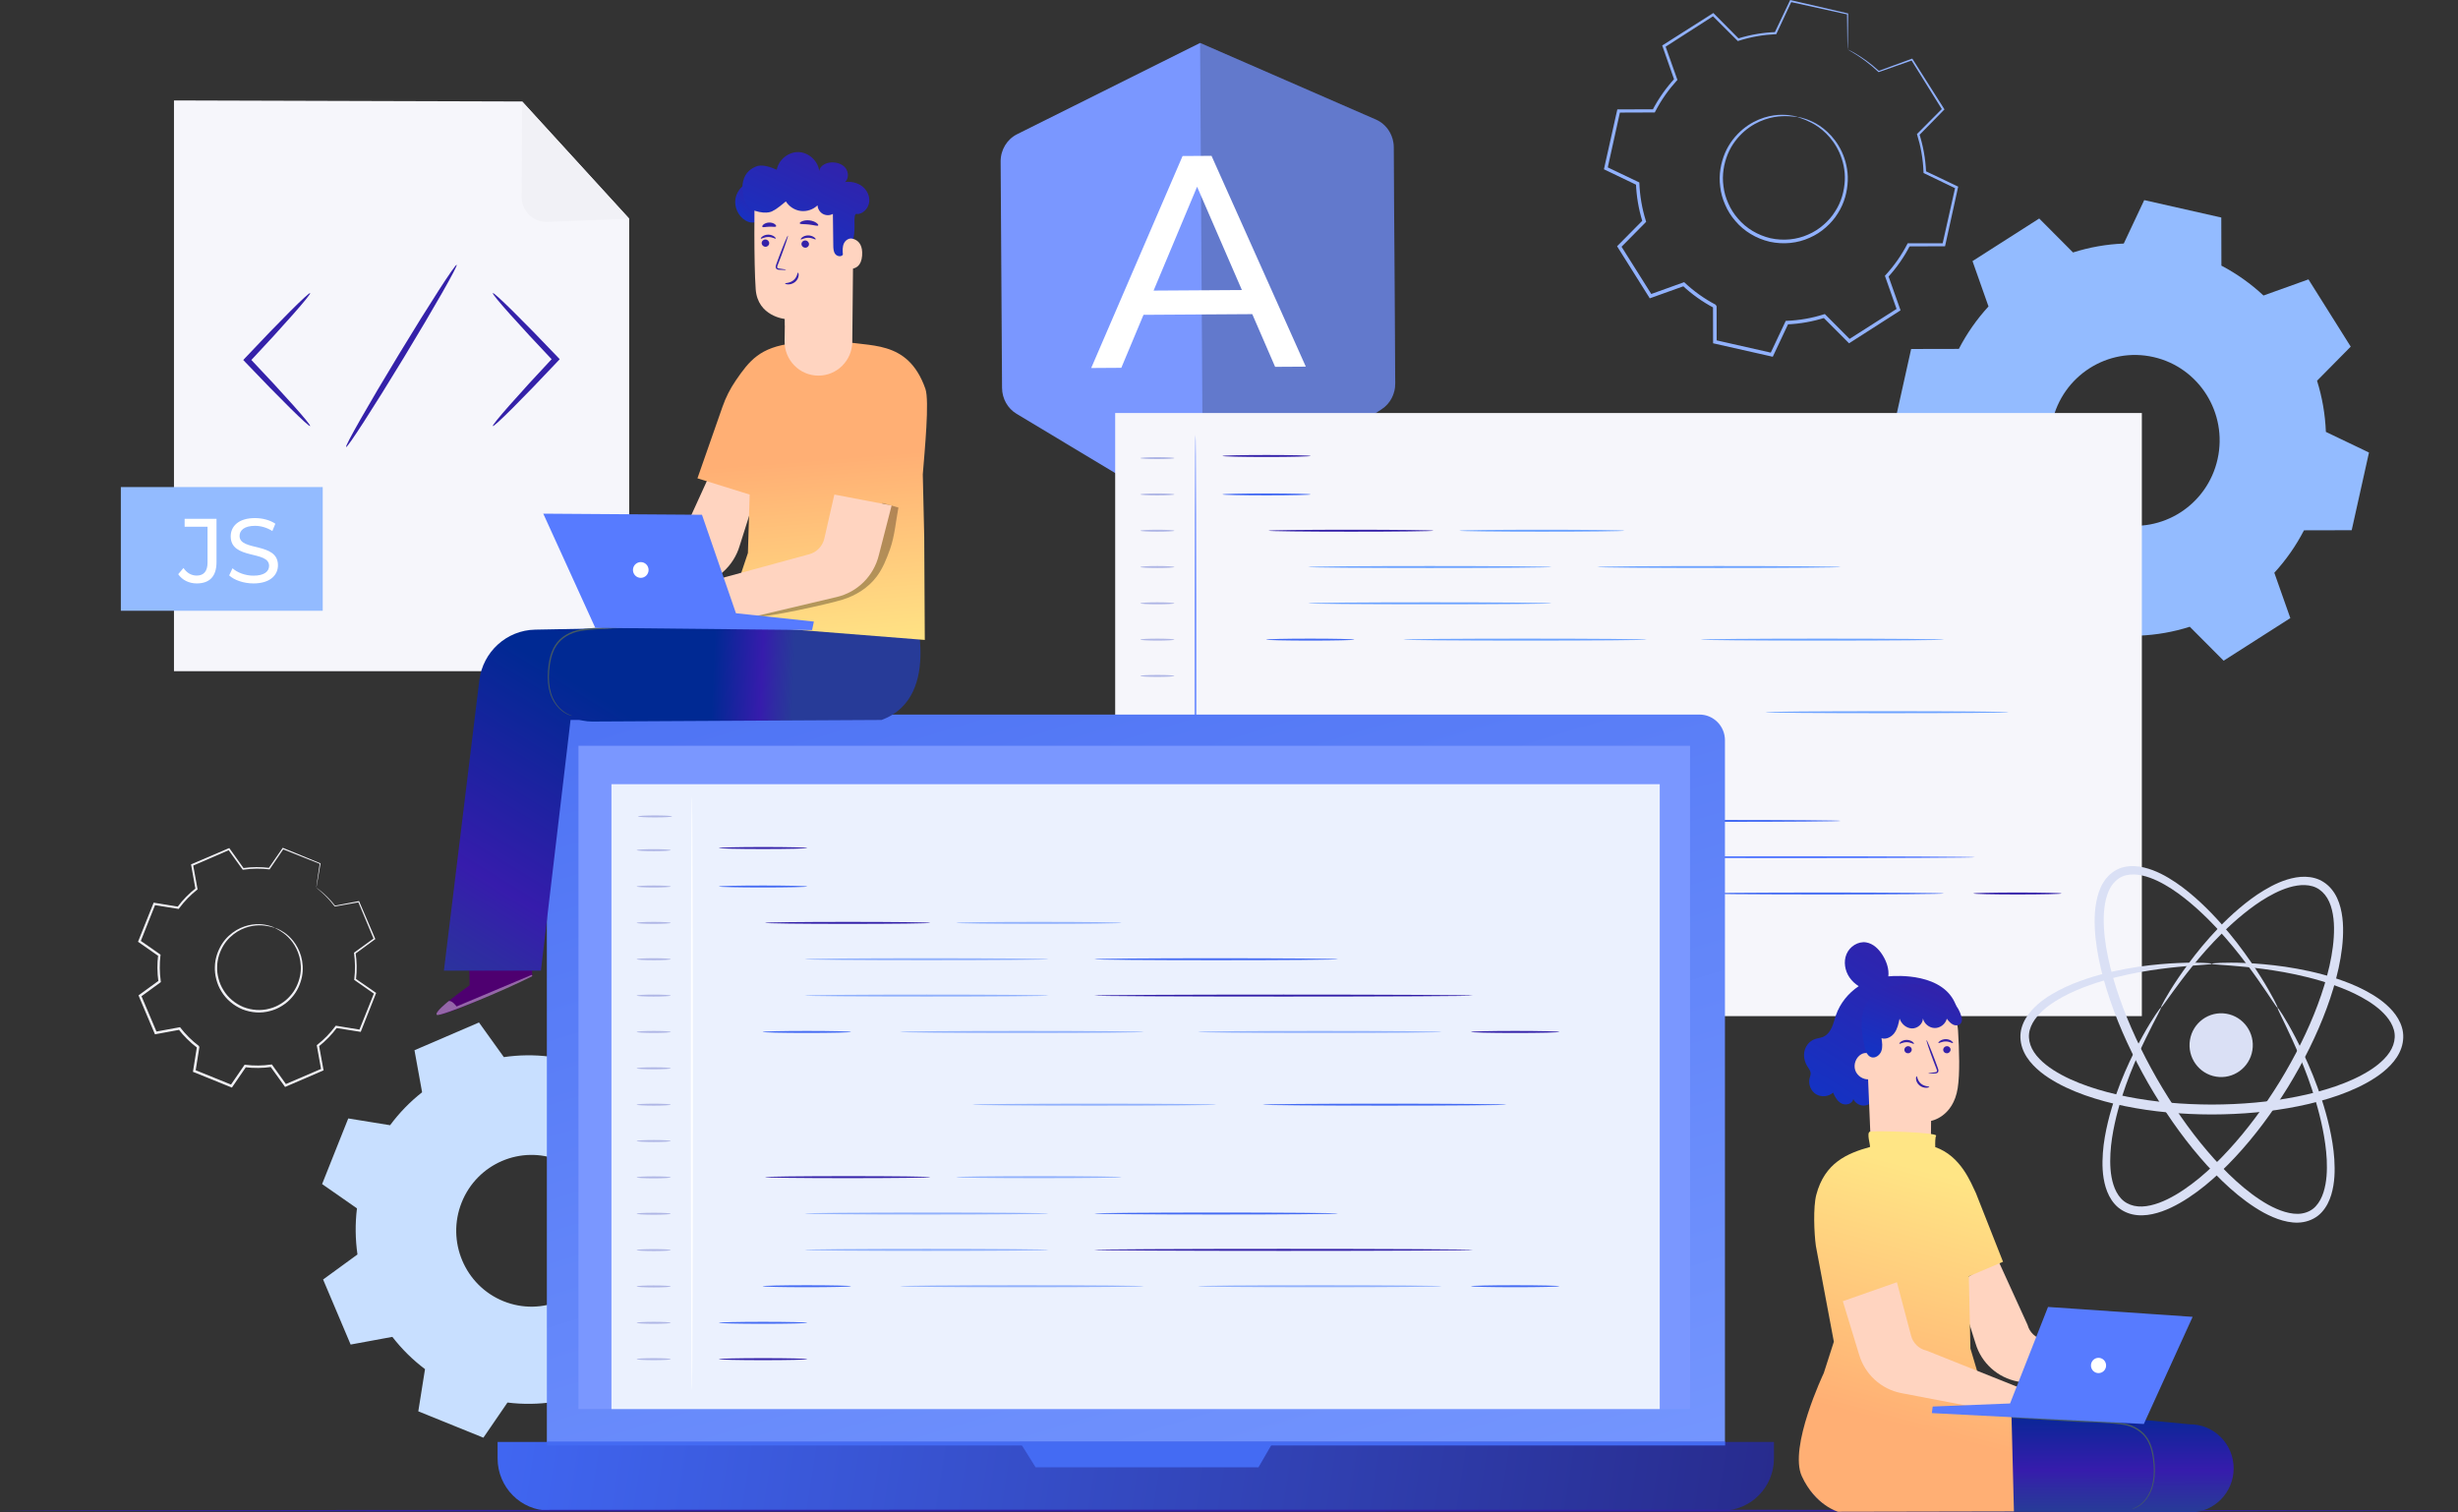 <svg width="650" height="400" viewBox="0 0 650 400" fill="none" xmlns="http://www.w3.org/2000/svg">
<rect x="0" y="0" width="650" height="400" fill="#333333" stroke="none"/>
<path fill-rule="evenodd" clip-rule="evenodd" d="M587.434 70.252C591.524 72.401 595.256 75.07 598.564 78.156L610.456 73.888L621.632 91.676L612.726 100.695C614.082 105.028 614.883 109.572 615.062 114.221L626.46 119.679L621.887 140.225L609.27 140.254C607.141 144.379 604.49 148.142 601.427 151.477L605.661 163.468L588.021 174.737L579.075 165.758C574.777 167.124 570.271 167.93 565.66 168.111L560.248 179.604L539.867 174.996L539.841 162.272C535.749 160.126 532.018 157.454 528.712 154.367L516.818 158.635L505.641 140.847L514.55 131.827C513.194 127.494 512.395 122.952 512.214 118.303L500.817 112.845L505.388 92.298L518.004 92.272C520.134 88.146 522.784 84.382 525.846 81.048L521.613 69.056L539.252 57.787L548.198 66.769C552.496 65.402 557.001 64.594 561.613 64.414L567.025 52.922L587.403 57.53L587.434 70.252ZM569.467 94.43C557.396 91.698 545.411 99.353 542.703 111.527C539.994 123.701 547.588 135.783 559.66 138.513C571.734 141.242 583.716 133.588 586.424 121.415C589.132 109.24 581.542 97.159 569.467 94.43Z" fill="#93BBFF"/>
<path d="M475.336 30.925C475.336 30.925 476.827 31.03 479.246 32.159C481.614 33.27 484.967 35.697 487.039 40.112C488.046 42.294 488.736 44.935 488.63 47.794C488.513 50.63 487.759 53.702 486.01 56.406C485.176 57.776 484.091 59.038 482.828 60.138C481.579 61.256 480.125 62.199 478.527 62.889C475.358 64.341 471.6 64.721 467.995 63.938C464.401 63.093 461.163 61.132 458.913 58.454C457.76 57.142 456.844 55.663 456.189 54.114C455.512 52.576 455.065 50.968 454.893 49.369C454.455 46.169 455.076 43.067 456.171 40.452C457.287 37.822 459.029 35.731 460.864 34.192C464.608 31.092 468.668 30.343 471.279 30.357C473.944 30.378 475.336 30.925 475.336 30.925C475.318 31.042 473.89 30.635 471.288 30.729C468.734 30.826 464.834 31.666 461.294 34.708C459.56 36.22 457.925 38.243 456.893 40.764C455.882 43.272 455.319 46.227 455.759 49.256C455.933 50.771 456.367 52.29 457.017 53.743C457.645 55.207 458.518 56.602 459.614 57.838C461.752 60.363 464.808 62.203 468.203 63.004C471.61 63.74 475.153 63.392 478.154 62.03C479.667 61.385 481.047 60.498 482.235 59.446C483.437 58.413 484.473 57.226 485.273 55.932C486.954 53.383 487.697 50.468 487.844 47.766C487.979 45.043 487.358 42.51 486.43 40.395C484.519 36.119 481.349 33.679 479.081 32.492C476.768 31.286 475.303 31.039 475.336 30.925Z" fill="#91B1FC"/>
<path d="M488.601 13.076C488.59 13.083 488.578 12.886 488.565 12.491C488.555 12.055 488.541 11.47 488.524 10.712C488.502 9.082 488.469 6.733 488.428 3.684L488.546 3.832C484.689 2.983 479.618 1.867 473.484 0.518L473.753 0.385C472.553 2.96 471.22 5.822 469.792 8.885L469.721 9.038L469.552 9.045C466.422 9.18 463.093 9.722 459.731 10.802L459.553 10.859L459.418 10.725C457.353 8.664 455.119 6.433 452.794 4.114L453.214 4.16C449.119 6.789 444.773 9.579 440.21 12.51L440.362 12.065C441.335 14.804 442.407 17.82 443.505 20.911L443.585 21.137L443.423 21.313C441.323 23.603 439.308 26.403 437.71 29.52L437.596 29.741L437.347 29.742C434.46 29.753 431.276 29.765 428.033 29.776L428.444 29.442C427.391 34.209 426.253 39.348 425.089 44.616L424.847 44.116C427.469 45.369 430.348 46.743 433.264 48.137L433.511 48.255L433.522 48.53C433.644 51.667 434.191 55.081 435.234 58.392L435.318 58.659L435.121 58.859C433.063 60.945 430.816 63.222 428.548 65.521L428.611 64.94C431.225 69.097 434.027 73.552 436.869 78.068L436.312 77.875C439.086 76.879 442.078 75.803 445.092 74.722L445.363 74.624L445.573 74.82C447.886 76.983 450.655 78.996 453.68 80.579L453.684 80.581L453.686 80.582C453.801 80.772 453.432 80.16 453.944 81.007V81.016V81.034V81.072V81.145V81.293L453.945 81.589L453.946 82.18L453.948 83.362L453.953 85.717C453.956 87.285 453.959 88.846 453.962 90.4L453.591 89.934C458.675 91.085 463.692 92.221 468.636 93.34L468.109 93.599C469.455 90.743 470.788 87.915 472.107 85.116L472.229 84.859L472.511 84.848C475.869 84.719 479.166 84.131 482.294 83.138L482.56 83.054L482.757 83.252C484.989 85.496 487.186 87.705 489.356 89.886L488.795 89.825C493.243 86.989 497.589 84.219 501.825 81.518L501.647 82.037C500.591 79.033 499.553 76.081 498.533 73.181L498.448 72.935L498.622 72.745C500.933 70.236 502.855 67.465 504.36 64.56L504.476 64.338H504.723C507.917 64.336 511.013 64.335 514.038 64.333L513.653 64.644C514.851 59.31 515.983 54.275 517.06 49.483L517.258 49.893C514.302 48.469 511.529 47.132 508.853 45.843L508.666 45.754L508.658 45.546C508.527 41.961 507.909 38.665 506.977 35.642L506.92 35.459L507.053 35.325C509.449 32.913 511.61 30.741 513.649 28.689L513.611 29.04C510.437 23.938 507.733 19.592 505.418 15.871L505.668 15.958C502.154 17.193 499.271 18.207 496.87 19.052L496.782 19.084L496.715 19.02C494.24 16.689 492.137 15.272 490.731 14.373C490.042 13.954 489.516 13.634 489.13 13.399C488.758 13.189 488.59 13.082 488.601 13.076C488.612 13.07 488.807 13.157 489.167 13.334C489.535 13.524 490.091 13.813 490.812 14.242C492.25 15.101 494.394 16.483 496.922 18.797L496.767 18.765C499.158 17.89 502.027 16.839 505.525 15.557L505.684 15.499L505.777 15.645C508.125 19.344 510.868 23.667 514.085 28.741L514.206 28.93L514.047 29.091C512.021 31.157 509.876 33.343 507.495 35.771L507.571 35.455C508.538 38.521 509.186 41.872 509.339 45.521L509.144 45.224C511.825 46.5 514.606 47.823 517.568 49.233L517.83 49.358L517.767 49.645C516.709 54.442 515.599 59.482 514.421 64.82L514.353 65.13L514.037 65.131C511.012 65.143 507.916 65.155 504.722 65.167L505.086 64.945C503.557 67.918 501.601 70.757 499.245 73.33L499.333 72.895C500.36 75.792 501.406 78.741 502.469 81.743L502.586 82.075L502.291 82.264C498.059 84.973 493.72 87.752 489.276 90.597L488.972 90.792L488.715 90.535C486.542 88.357 484.341 86.152 482.106 83.912L482.568 84.025C479.365 85.047 475.985 85.654 472.545 85.79L472.947 85.522C471.63 88.322 470.3 91.151 468.956 94.009L468.796 94.351L468.429 94.268C463.484 93.152 458.467 92.019 453.382 90.871L453.013 90.787L453.012 90.406C453.008 88.852 453.005 87.29 453.002 85.723L452.997 83.368L452.995 82.187L452.994 81.595L452.993 81.299V81.151V81.078V81.041V81.022V81.012C453.503 81.858 453.134 81.246 453.247 81.434L453.245 81.433L453.241 81.431C450.138 79.808 447.299 77.744 444.928 75.524L445.409 75.624C442.395 76.706 439.4 77.779 436.627 78.773L436.271 78.901L436.07 78.579C433.233 74.06 430.435 69.603 427.824 65.443L427.626 65.126L427.888 64.861C430.159 62.564 432.407 60.291 434.469 58.207L434.356 58.672C433.292 55.279 432.738 51.779 432.618 48.567L432.875 48.96C429.961 47.56 427.084 46.18 424.466 44.922L424.146 44.769L424.224 44.421C425.401 39.157 426.551 34.02 427.617 29.256L427.691 28.923H428.029C431.272 28.921 434.456 28.919 437.343 28.918L436.981 29.139C438.625 25.958 440.693 23.105 442.847 20.775L442.765 21.176C441.678 18.079 440.619 15.059 439.657 12.318L439.557 12.033L439.81 11.872C444.386 8.964 448.744 6.194 452.851 3.584L453.081 3.438L453.272 3.63C455.583 5.963 457.805 8.207 459.857 10.279L459.544 10.203C462.967 9.126 466.352 8.598 469.53 8.484L469.289 8.644C470.74 5.594 472.097 2.742 473.318 0.176L473.402 0L473.588 0.043C479.708 1.464 484.765 2.639 488.612 3.534L488.732 3.562L488.731 3.683C488.703 6.705 488.682 9.034 488.667 10.65C488.653 11.417 488.642 12.009 488.634 12.452C488.623 12.858 488.612 13.069 488.601 13.076Z" fill="#91B1FC"/>
<path d="M72.698 245.382C72.698 245.382 73.696 245.619 75.212 246.653C76.695 247.67 78.702 249.687 79.623 252.909C80.066 254.5 80.245 256.366 79.86 258.291C79.47 260.199 78.624 262.197 77.142 263.835C76.427 264.672 75.554 265.405 74.577 266.011C73.608 266.629 72.521 267.107 71.362 267.396C69.056 268.028 66.469 267.866 64.111 266.936C61.767 265.964 59.788 264.275 58.556 262.209C57.917 261.192 57.46 260.087 57.184 258.966C56.894 257.848 56.768 256.709 56.825 255.606C56.879 253.389 57.639 251.357 58.666 249.706C59.71 248.048 61.12 246.825 62.532 245.987C65.408 244.303 68.24 244.246 70.009 244.547C71.815 244.857 72.698 245.382 72.698 245.382C72.672 245.46 71.75 245.025 69.976 244.799C68.235 244.582 65.501 244.717 62.769 246.384C61.428 247.216 60.099 248.404 59.124 249.998C58.164 251.584 57.459 253.525 57.426 255.627C57.379 256.672 57.507 257.75 57.788 258.807C58.053 259.868 58.492 260.911 59.099 261.87C60.272 263.818 62.141 265.405 64.353 266.326C66.581 267.204 69.02 267.362 71.203 266.773C72.299 266.504 73.332 266.057 74.251 265.476C75.179 264.909 76.011 264.22 76.694 263.432C78.112 261.891 78.934 259.999 79.33 258.184C79.719 256.354 79.576 254.568 79.178 253.032C78.351 249.923 76.47 247.917 75.062 246.86C73.628 245.786 72.662 245.456 72.698 245.382Z" fill="#F1F1F6"/>
<path d="M83.638 234.764C83.631 234.767 83.644 234.633 83.678 234.363C83.719 234.066 83.774 233.668 83.845 233.154C84.008 232.046 84.244 230.451 84.549 228.38L84.613 228.494C82.093 227.49 78.779 226.17 74.769 224.573L74.967 224.514C73.871 226.125 72.655 227.916 71.352 229.832L71.287 229.928L71.172 229.914C69.035 229.657 66.72 229.655 64.325 230.013L64.198 230.032L64.121 229.925C62.947 228.299 61.678 226.54 60.356 224.709L60.635 224.786C57.573 226.113 54.323 227.52 50.911 228.998L51.062 228.714C51.422 230.677 51.818 232.84 52.224 235.058L52.254 235.219L52.125 235.321C50.451 236.639 48.779 238.311 47.355 240.247L47.254 240.385L47.086 240.358C45.128 240.043 42.969 239.697 40.771 239.344L41.086 239.164C39.851 242.277 38.517 245.632 37.152 249.072L37.043 248.706C38.682 249.846 40.483 251.099 42.307 252.368L42.46 252.476L42.438 252.663C42.177 254.802 42.174 257.176 42.518 259.537L42.546 259.727L42.392 259.84C40.769 261.025 38.998 262.318 37.209 263.623L37.316 263.236C38.632 266.344 40.044 269.674 41.475 273.05L41.119 272.857C43.108 272.491 45.253 272.095 47.413 271.697L47.607 271.661L47.728 271.818C49.058 273.541 50.714 275.213 52.59 276.621L52.593 276.623L52.594 276.624C52.651 276.765 52.469 276.31 52.722 276.94L52.721 276.947L52.719 276.959L52.715 276.984L52.707 277.034L52.691 277.135L52.659 277.335L52.595 277.736L52.468 278.537L52.213 280.134C52.044 281.196 51.875 282.254 51.707 283.308L51.507 282.951C54.825 284.297 58.101 285.624 61.328 286.932L60.943 287.049C62.167 285.263 63.38 283.496 64.581 281.746L64.692 281.585L64.884 281.609C67.173 281.895 69.472 281.864 71.7 281.538L71.89 281.511L72.001 281.667C73.268 283.436 74.515 285.178 75.748 286.897L75.374 286.792C78.699 285.365 81.946 283.971 85.113 282.613L84.935 282.945C84.547 280.791 84.167 278.676 83.793 276.598L83.761 276.422L83.901 276.313C85.742 274.87 87.347 273.207 88.684 271.405L88.787 271.267L88.955 271.294C91.119 271.649 93.217 271.992 95.267 272.327L94.972 272.496C96.367 269.014 97.686 265.729 98.939 262.601L99.029 262.901C97.182 261.607 95.448 260.393 93.776 259.221L93.66 259.14L93.678 258.999C93.98 256.555 93.922 254.253 93.622 252.101L93.604 251.971L93.709 251.896C95.597 250.528 97.298 249.297 98.905 248.132L98.841 248.366C97.248 244.557 95.891 241.31 94.729 238.532L94.89 238.618C92.373 239.065 90.309 239.431 88.589 239.736L88.526 239.747L88.487 239.697C87.065 237.842 85.795 236.648 84.942 235.882C84.521 235.523 84.199 235.247 83.963 235.045C83.733 234.857 83.631 234.767 83.638 234.764C83.647 234.761 83.768 234.841 83.994 235.001C84.223 235.172 84.567 235.429 85.01 235.8C85.89 236.542 87.191 237.717 88.651 239.567L88.549 239.528C90.265 239.2 92.324 238.808 94.835 238.328L94.949 238.306L94.996 238.415C96.182 241.183 97.567 244.418 99.193 248.213L99.254 248.355L99.129 248.447C97.53 249.621 95.837 250.864 93.957 252.244L94.043 252.039C94.363 254.224 94.436 256.566 94.14 259.056L94.041 258.834C95.719 259.997 97.458 261.202 99.311 262.487L99.475 262.601L99.401 262.788C98.16 265.921 96.856 269.213 95.474 272.699L95.394 272.901L95.18 272.867C93.129 272.539 91.03 272.203 88.864 271.856L89.135 271.745C87.773 273.59 86.136 275.297 84.259 276.777L84.367 276.492C84.745 278.57 85.131 280.684 85.523 282.837L85.566 283.075L85.345 283.171C82.181 284.536 78.937 285.936 75.616 287.369L75.388 287.468L75.242 287.264C74.008 285.546 72.757 283.807 71.488 282.041L71.789 282.169C69.507 282.505 67.151 282.54 64.804 282.249L65.105 282.112C63.906 283.864 62.695 285.633 61.472 287.419L61.325 287.633L61.086 287.536C57.857 286.229 54.582 284.904 51.262 283.56L51.02 283.463L51.061 283.204C51.229 282.151 51.398 281.092 51.567 280.03L51.821 278.433L51.949 277.632L52.013 277.232L52.045 277.031L52.061 276.93L52.069 276.88L52.073 276.855L52.075 276.842L52.076 276.836C52.33 277.465 52.146 277.01 52.202 277.15L52.201 277.149L52.198 277.147C50.273 275.702 48.576 273.987 47.212 272.22L47.527 272.341C45.366 272.738 43.221 273.132 41.232 273.498L40.977 273.545L40.876 273.305C39.447 269.928 38.039 266.596 36.726 263.487L36.626 263.25L36.833 263.099C38.623 261.796 40.395 260.505 42.02 259.322L41.893 259.625C41.544 257.207 41.551 254.775 41.821 252.584L41.952 252.879C40.13 251.608 38.333 250.352 36.696 249.208L36.496 249.069L36.587 248.842C37.961 245.406 39.301 242.053 40.545 238.944L40.632 238.726L40.861 238.763C43.058 239.123 45.216 239.475 47.172 239.796L46.903 239.905C48.365 237.933 50.078 236.23 51.792 234.891L51.694 235.153C51.296 232.935 50.909 230.77 50.557 228.805L50.52 228.601L50.709 228.52C54.127 227.058 57.384 225.667 60.452 224.354L60.624 224.281L60.732 224.433C62.042 226.271 63.303 228.038 64.467 229.671L64.263 229.584C66.701 229.235 69.052 229.253 71.219 229.529L71.038 229.611C72.355 227.706 73.587 225.924 74.694 224.321L74.77 224.211L74.892 224.262C78.883 225.905 82.181 227.265 84.69 228.298L84.768 228.33L84.754 228.412C84.405 230.457 84.136 232.032 83.948 233.125C83.854 233.644 83.782 234.044 83.728 234.343C83.677 234.619 83.647 234.76 83.638 234.764Z" fill="#F1F1F6"/>
<path fill-rule="evenodd" clip-rule="evenodd" d="M167.139 288.28C170.42 290.752 173.314 293.63 175.777 296.811L186.806 294.78L194.085 311.982L185.001 318.607C185.576 322.601 185.636 326.7 185.135 330.801L194.355 337.226L187.438 354.579L176.373 352.788C173.922 356.099 171.066 359.016 167.909 361.497L169.922 372.618L152.864 379.958L146.293 370.799C142.332 371.379 138.268 371.436 134.199 370.931L127.828 380.227L110.615 373.255L112.392 362.097C109.109 359.626 106.217 356.747 103.754 353.564L92.724 355.594L85.443 338.392L94.529 331.767C93.954 327.773 93.897 323.676 94.395 319.574L85.177 313.15L92.092 295.794L103.157 297.586C105.608 294.277 108.464 291.357 111.621 288.876L109.607 277.755L126.666 270.414L133.238 279.574C137.198 278.994 141.262 278.936 145.331 279.441L151.702 270.145L168.914 277.122L167.139 288.28ZM147.966 306.89C137.77 302.759 126.18 307.744 122.083 318.027C117.986 328.309 122.933 339.994 133.129 344.125C143.328 348.255 154.915 343.269 159.011 332.987C163.108 322.704 158.164 311.021 147.966 306.89Z" fill="#C8DFFF"/>
<path d="M166.383 177.512H46.007V26.564L138.087 26.838L166.383 57.817V177.512Z" fill="#F6F6FB"/>
<path d="M82.017 112.684C81.862 112.834 79.863 111.014 76.755 107.95C73.647 104.886 69.43 100.576 64.84 95.747L64.325 95.206L64.837 94.663L64.885 94.61C69.461 89.74 73.666 85.393 76.766 82.301C79.866 79.208 81.862 77.371 82.019 77.52C82.175 77.669 80.463 79.777 77.567 83.066C74.672 86.354 70.594 90.823 66.018 95.693L65.969 95.745L65.966 94.66C70.556 99.49 74.647 103.921 77.551 107.183C80.454 110.442 82.172 112.534 82.017 112.684Z" fill="#3421A9"/>
<path d="M130.322 77.518C130.478 77.368 132.477 79.188 135.586 82.252C138.694 85.317 142.911 89.626 147.501 94.455L148.016 94.996L147.504 95.54L147.455 95.592C142.88 100.462 138.675 104.809 135.575 107.901C132.475 110.994 130.479 112.832 130.322 112.682C130.166 112.533 131.878 110.425 134.774 107.136C137.669 103.847 141.747 99.379 146.323 94.509L146.372 94.457L146.375 95.543C141.785 90.713 137.694 86.281 134.79 83.02C131.884 79.76 130.167 77.668 130.322 77.518Z" fill="#3421A9"/>
<path d="M91.523 118.23C91.156 118.004 97.404 107.03 105.478 93.723C113.555 80.412 120.398 69.808 120.766 70.035C121.133 70.261 114.886 81.233 106.81 94.544C98.736 107.851 91.891 118.458 91.523 118.23Z" fill="#3421A9"/>
<path d="M138.081 26.847L137.973 52.131C137.957 55.81 140.967 58.769 144.614 58.661L166.383 57.84L138.081 26.847Z" fill="#F1F1F6"/>
<path d="M85.341 128.814H31.956V161.528H85.341V128.814Z" fill="#93BBFF"/>
<path d="M47.124 151.861L48.514 150.219C49.424 151.522 50.596 152.223 52.009 152.223C53.901 152.223 54.883 151.064 54.883 148.795V139.31H48.825V137.209H57.252V148.676C57.252 152.442 55.433 154.3 52.009 154.3C50.022 154.299 48.202 153.43 47.124 151.861Z" fill="white"/>
<path d="M60.6 152.175L61.486 150.292C62.731 151.427 64.862 152.247 67.017 152.247C69.913 152.247 71.159 151.112 71.159 149.64C71.159 145.513 61.008 148.12 61.008 141.843C61.008 139.236 63.019 137.016 67.424 137.016C69.387 137.016 71.422 137.546 72.811 138.512L72.021 140.443C70.561 139.502 68.908 139.068 67.424 139.068C64.575 139.068 63.355 140.274 63.355 141.747C63.355 145.875 73.505 143.292 73.505 149.496C73.505 152.079 71.446 154.301 67.018 154.301C64.455 154.299 61.941 153.43 60.6 152.175Z" fill="white"/>
<path d="M268.968 35.495C266.288 36.832 264.592 39.642 264.612 42.718L264.985 102.599C265.003 105.418 266.461 108.019 268.821 109.437L318.137 139.074C318.145 139.078 318.154 139.078 318.161 139.074L365.368 108.216C367.616 106.747 368.972 104.183 368.955 101.435L368.565 38.91C368.545 35.725 366.691 32.857 363.849 31.619L317.354 11.357L268.968 35.495Z" fill="#7A97FF"/>
<g opacity="0.2">
<path d="M317.354 11.355L318.149 139.072L365.294 108.273C367.578 106.783 368.972 104.265 368.955 101.523L368.589 38.746C368.571 35.648 366.738 32.852 363.915 31.624L317.354 11.355Z" fill="black"/>
</g>
<path d="M331.154 83.079L302.391 83.261L296.524 97.275L288.56 97.326L312.724 41.263L320.378 41.214L345.314 96.966L337.196 97.018L331.154 83.079ZM328.409 76.706L316.563 49.385L305.058 76.854L328.409 76.706Z" fill="white"/>
<path d="M566.397 109.231H294.901V268.735H566.397V109.231Z" fill="#F6F6FB"/>
<path d="M316.135 260.707C315.991 260.707 315.875 228.09 315.875 187.864C315.875 147.625 315.992 115.015 316.135 115.015C316.279 115.015 316.395 147.625 316.395 187.864C316.396 228.09 316.279 260.707 316.135 260.707Z" fill="#7A97FF"/>
<path d="M310.553 121.159C310.553 121.304 308.54 121.421 306.058 121.421C303.574 121.421 301.562 121.303 301.562 121.159C301.562 121.015 303.574 120.897 306.058 120.897C308.54 120.897 310.553 121.014 310.553 121.159Z" fill="#AFB6E5"/>
<path d="M310.553 130.759C310.553 130.904 308.54 131.021 306.058 131.021C303.574 131.021 301.562 130.903 301.562 130.759C301.562 130.614 303.574 130.497 306.058 130.497C308.54 130.497 310.553 130.615 310.553 130.759Z" fill="#AFB6E5"/>
<path d="M310.553 140.359C310.553 140.504 308.54 140.621 306.058 140.621C303.574 140.621 301.562 140.503 301.562 140.359C301.562 140.214 303.574 140.098 306.058 140.098C308.54 140.098 310.553 140.214 310.553 140.359Z" fill="#AFB6E5"/>
<path d="M310.553 149.959C310.553 150.104 308.54 150.221 306.058 150.221C303.574 150.221 301.562 150.103 301.562 149.959C301.562 149.814 303.574 149.697 306.058 149.697C308.54 149.697 310.553 149.815 310.553 149.959Z" fill="#AFB6E5"/>
<path d="M310.553 159.56C310.553 159.705 308.54 159.822 306.058 159.822C303.574 159.822 301.562 159.704 301.562 159.56C301.562 159.415 303.574 159.298 306.058 159.298C308.54 159.297 310.553 159.415 310.553 159.56Z" fill="#AFB6E5"/>
<path d="M310.553 169.16C310.553 169.305 308.54 169.422 306.058 169.422C303.574 169.422 301.562 169.304 301.562 169.16C301.562 169.015 303.574 168.898 306.058 168.898C308.54 168.898 310.553 169.015 310.553 169.16Z" fill="#AFB6E5"/>
<path d="M310.553 178.76C310.553 178.905 308.54 179.022 306.058 179.022C303.574 179.022 301.562 178.904 301.562 178.76C301.562 178.616 303.574 178.499 306.058 178.499C308.54 178.498 310.553 178.615 310.553 178.76Z" fill="#AFB6E5"/>
<path d="M346.592 120.593C346.592 120.738 341.368 120.855 334.925 120.855C328.481 120.855 323.257 120.737 323.257 120.593C323.257 120.448 328.481 120.332 334.925 120.332C341.368 120.332 346.592 120.448 346.592 120.593Z" fill="#3421A9"/>
<path d="M379.089 140.359C379.089 140.504 369.314 140.621 357.26 140.621C345.201 140.621 335.429 140.503 335.429 140.359C335.429 140.214 345.201 140.098 357.26 140.098C369.314 140.098 379.089 140.214 379.089 140.359Z" fill="#3421A9"/>
<path d="M429.572 140.359C429.572 140.504 419.797 140.621 407.743 140.621C395.684 140.621 385.912 140.503 385.912 140.359C385.912 140.214 395.684 140.098 407.743 140.098C419.797 140.098 429.572 140.214 429.572 140.359Z" fill="#6DA3FF"/>
<path d="M410.277 149.959C410.277 150.104 395.872 150.221 378.107 150.221C360.336 150.221 345.935 150.103 345.935 149.959C345.935 149.814 360.336 149.697 378.107 149.697C395.872 149.697 410.277 149.815 410.277 149.959Z" fill="#6DA3FF"/>
<path d="M410.277 159.56C410.277 159.705 395.872 159.822 378.107 159.822C360.336 159.822 345.935 159.704 345.935 159.56C345.935 159.415 360.336 159.298 378.107 159.298C395.872 159.297 410.277 159.415 410.277 159.56Z" fill="#6DA3FF"/>
<path d="M435.455 169.16C435.455 169.305 421.051 169.422 403.285 169.422C385.514 169.422 371.113 169.304 371.113 169.16C371.113 169.015 385.514 168.898 403.285 168.898C421.051 168.898 435.455 169.015 435.455 169.16Z" fill="#6DA3FF"/>
<path d="M514.081 169.16C514.081 169.305 499.676 169.422 481.911 169.422C464.14 169.422 449.738 169.304 449.738 169.16C449.738 169.015 464.14 168.898 481.911 168.898C499.676 168.898 514.081 169.015 514.081 169.16Z" fill="#6DA3FF"/>
<path d="M486.737 149.959C486.737 150.104 472.332 150.221 454.567 150.221C436.796 150.221 422.395 150.103 422.395 149.959C422.395 149.814 436.796 149.697 454.567 149.697C472.332 149.697 486.737 149.815 486.737 149.959Z" fill="#6DA3FF"/>
<path d="M531.182 188.359C531.182 188.504 516.777 188.621 499.012 188.621C481.241 188.621 466.839 188.503 466.839 188.359C466.839 188.215 481.241 188.098 499.012 188.098C516.777 188.098 531.182 188.214 531.182 188.359Z" fill="#6DA3FF"/>
<path d="M522.306 159.56C522.306 159.705 499.939 159.822 472.353 159.822C444.758 159.822 422.396 159.704 422.396 159.56C422.396 159.415 444.759 159.298 472.353 159.298C499.939 159.297 522.306 159.415 522.306 159.56Z" fill="#F6F6FB"/>
<path d="M346.592 130.759C346.592 130.904 341.368 131.021 334.925 131.021C328.481 131.021 323.257 130.903 323.257 130.759C323.257 130.614 328.481 130.497 334.925 130.497C341.368 130.497 346.592 130.615 346.592 130.759Z" fill="#446BF3"/>
<path d="M358.151 169.16C358.151 169.305 352.927 169.422 346.484 169.422C340.04 169.422 334.816 169.304 334.816 169.16C334.816 169.015 340.04 168.898 346.484 168.898C352.928 168.898 358.151 169.015 358.151 169.16Z" fill="#446BF3"/>
<path d="M514.081 236.304C514.081 236.449 499.676 236.566 481.911 236.566C464.14 236.566 449.738 236.448 449.738 236.304C449.738 236.159 464.14 236.042 481.911 236.042C499.676 236.042 514.081 236.159 514.081 236.304Z" fill="#446BF3"/>
<path d="M486.737 217.103C486.737 217.248 472.332 217.364 454.567 217.364C436.796 217.364 422.395 217.247 422.395 217.103C422.395 216.959 436.796 216.841 454.567 216.841C472.332 216.841 486.737 216.958 486.737 217.103Z" fill="#446BF3"/>
<path d="M522.306 226.704C522.306 226.849 499.939 226.966 472.353 226.966C444.758 226.966 422.396 226.848 422.396 226.704C422.396 226.559 444.759 226.442 472.353 226.442C499.939 226.441 522.306 226.559 522.306 226.704Z" fill="#577BFF"/>
<path d="M545.169 236.304C545.169 236.449 539.945 236.566 533.502 236.566C527.057 236.566 521.834 236.448 521.834 236.304C521.834 236.159 527.057 236.042 533.502 236.042C539.945 236.042 545.169 236.159 545.169 236.304Z" fill="#3421A9"/>
<path d="M602.29 266.532C602.106 266.64 600.42 263.808 597.013 258.956C595.308 256.532 593.163 253.611 590.499 250.369C587.821 247.145 584.632 243.577 580.722 240.086C578.765 238.349 576.633 236.621 574.265 235.08C571.901 233.564 569.283 232.155 566.449 231.535C565.043 231.23 563.587 231.154 562.239 231.478C560.885 231.782 559.707 232.591 558.8 233.698C557.883 234.807 557.292 236.267 556.907 237.81C556.525 239.362 556.353 241.021 556.313 242.713C556.267 246.109 556.714 249.633 557.452 253.175C558.199 256.72 559.222 260.295 560.477 263.867C562.963 271.019 566.324 278.157 570.301 285.147C574.316 292.116 578.768 298.622 583.669 304.371C586.11 307.252 588.669 309.936 591.342 312.36C594.016 314.776 596.82 316.929 599.759 318.587C601.233 319.399 602.743 320.078 604.268 320.52C605.786 320.957 607.335 321.17 608.748 320.924C610.152 320.687 611.435 320.061 612.374 319.03C613.326 318.015 613.989 316.707 614.429 315.325C615.313 312.54 615.412 309.549 615.291 306.727C615.152 303.889 614.734 301.163 614.22 298.586C613.175 293.426 611.705 288.858 610.276 284.907C608.824 280.961 607.386 277.627 606.157 274.927C603.695 269.525 602.105 266.637 602.29 266.532C602.368 266.486 602.846 267.16 603.687 268.488C604.513 269.825 605.692 271.822 607.066 274.477C608.445 277.128 610.031 280.431 611.632 284.379C613.211 288.332 614.829 292.928 616.018 298.198C616.605 300.833 617.094 303.635 617.295 306.611C617.469 309.579 617.447 312.753 616.486 315.981C615.998 317.58 615.235 319.205 613.991 320.57C612.768 321.953 610.973 322.879 609.123 323.199C607.258 323.537 605.388 323.277 603.638 322.798C601.881 322.309 600.215 321.572 598.614 320.711C595.43 318.954 592.483 316.719 589.691 314.232C586.903 311.738 584.255 308.991 581.739 306.05C576.691 300.18 572.14 293.559 568.05 286.459C563.999 279.34 560.589 272.057 558.073 264.715C556.805 261.049 555.771 257.365 555.023 253.683C554.284 250.003 553.837 246.313 553.92 242.655C553.981 240.826 554.181 239.003 554.639 237.224C555.103 235.457 555.814 233.694 557.036 232.235C558.235 230.779 559.927 229.674 561.727 229.297C563.521 228.892 565.299 229.038 566.915 229.412C570.169 230.185 572.906 231.753 575.367 233.39C577.823 235.052 579.986 236.882 581.955 238.711C585.887 242.384 589.025 246.096 591.632 249.45C594.221 252.822 596.266 255.859 597.854 258.388C599.447 260.916 600.573 262.944 601.308 264.333C602.028 265.732 602.368 266.486 602.29 266.532Z" fill="#DAE0F5"/>
<path d="M571.455 266.47C571.637 266.581 570.015 269.329 567.494 274.491C566.237 277.071 564.765 280.261 563.274 284.047C561.81 287.838 560.293 292.227 559.212 297.201C558.681 299.685 558.231 302.315 558.088 305.055C557.947 307.78 558.033 310.671 558.892 313.356C559.32 314.688 559.961 315.95 560.874 316.946C561.782 317.948 563.002 318.609 564.354 318.906C565.71 319.208 567.209 319.124 568.699 318.785C570.192 318.449 571.689 317.888 573.149 317.172C576.074 315.744 578.878 313.791 581.569 311.585C584.25 309.358 586.837 306.878 589.303 304.187C594.254 298.821 598.776 292.685 602.86 286.068C606.912 279.428 610.342 272.606 612.897 265.744C614.185 262.318 615.232 258.876 616.012 255.462C616.77 252.048 617.251 248.647 617.213 245.369C617.197 243.733 617.028 242.132 616.66 240.634C616.296 239.138 615.701 237.748 614.827 236.66C613.96 235.572 612.83 234.766 611.534 234.395C610.242 234.015 608.836 234 607.463 234.209C604.696 234.633 602.091 235.846 599.736 237.189C597.368 238.541 595.234 240.122 593.267 241.709C589.334 244.904 586.116 248.232 583.405 251.245C580.712 254.28 578.537 257.03 576.808 259.316C573.35 263.894 571.636 266.583 571.455 266.47C571.379 266.422 571.726 265.701 572.463 264.368C573.214 263.045 574.362 261.115 575.984 258.721C577.601 256.324 579.679 253.453 582.306 250.284C584.951 247.135 588.126 243.659 592.095 240.28C594.085 238.6 596.253 236.917 598.724 235.443C601.189 233.983 603.929 232.614 607.127 232.063C608.716 231.798 610.443 231.767 612.153 232.243C613.864 232.704 615.456 233.793 616.603 235.211C617.764 236.63 618.487 238.328 618.929 240.048C619.373 241.775 619.572 243.547 619.608 245.322C619.682 248.875 619.198 252.448 618.435 256.007C617.65 259.563 616.589 263.117 615.283 266.643C612.691 273.704 609.204 280.674 605.071 287.448C600.904 294.198 596.274 300.454 591.164 305.941C588.62 308.692 585.938 311.234 583.133 313.529C580.314 315.805 577.36 317.836 574.173 319.355C572.582 320.114 570.922 320.726 569.191 321.096C567.468 321.465 565.638 321.571 563.86 321.157C562.09 320.755 560.413 319.805 559.239 318.467C558.053 317.136 557.311 315.564 556.836 314.013C555.898 310.881 555.89 307.796 556.086 304.921C556.291 302.035 556.817 299.328 557.42 296.783C558.649 291.694 560.317 287.277 561.931 283.485C563.572 279.7 565.192 276.544 566.598 274.015C567.999 271.482 569.2 269.584 570.039 268.316C570.895 267.058 571.379 266.422 571.455 266.47Z" fill="#DAE0F5"/>
<path d="M584.902 254.884C584.904 255.098 581.732 255.153 576.053 255.708C573.214 255.987 569.751 256.405 565.774 257.118C561.806 257.857 557.306 258.866 552.542 260.557C550.168 261.41 547.712 262.407 545.326 263.727C542.954 265.04 540.56 266.635 538.748 268.784C537.85 269.852 537.123 271.066 536.763 272.373C536.396 273.679 536.48 275.072 536.941 276.388C537.4 277.71 538.258 278.951 539.329 280.049C540.398 281.153 541.659 282.141 543.03 283.015C545.774 284.772 548.896 286.15 552.172 287.295C555.461 288.421 558.914 289.335 562.48 290.034C569.611 291.454 577.166 292.103 584.895 292.124C592.627 292.104 600.185 291.456 607.318 290.035C610.885 289.337 614.339 288.423 617.628 287.296C620.906 286.15 624.029 284.772 626.773 283.015C628.144 282.14 629.405 281.153 630.475 280.049C631.545 278.95 632.404 277.709 632.863 276.387C633.324 275.071 633.408 273.678 633.04 272.372C632.68 271.064 631.952 269.851 631.054 268.783C629.24 266.634 626.847 265.039 624.475 263.726C622.089 262.406 619.633 261.409 617.259 260.557C612.495 258.866 607.995 257.858 604.027 257.119C600.05 256.406 596.586 255.989 593.748 255.709C588.071 255.153 584.9 255.098 584.902 254.884C584.902 254.793 585.693 254.712 587.205 254.642C588.716 254.59 590.949 254.559 593.821 254.69C596.693 254.815 600.208 255.087 604.262 255.671C608.31 256.282 612.912 257.176 617.851 258.8C620.315 259.621 622.875 260.596 625.417 261.938C627.945 263.283 630.543 264.912 632.691 267.364C633.751 268.588 634.685 270.052 635.184 271.769C635.696 273.479 635.615 275.417 635.023 277.146C634.437 278.889 633.385 280.403 632.167 281.686C630.944 282.976 629.553 284.078 628.076 285.043C625.118 286.976 621.85 288.442 618.446 289.66C615.035 290.857 611.477 291.818 607.817 292.553C600.498 294.046 592.785 294.725 584.896 294.745C577.011 294.724 569.299 294.046 561.983 292.552C558.324 291.817 554.767 290.856 551.356 289.659C547.954 288.441 544.687 286.975 541.729 285.043C540.252 284.079 538.861 282.977 537.639 281.687C536.421 280.404 535.369 278.89 534.783 277.148C534.19 275.419 534.11 273.482 534.621 271.771C535.118 270.054 536.053 268.59 537.113 267.366C539.26 264.914 541.858 263.285 544.385 261.94C546.928 260.597 549.488 259.622 551.952 258.801C556.89 257.176 561.492 256.282 565.541 255.671C569.596 255.087 573.112 254.814 575.984 254.69C578.857 254.559 581.089 254.59 582.6 254.642C584.11 254.712 584.902 254.793 584.902 254.884Z" fill="#DAE0F5"/>
<path d="M595.626 277.771C596.368 273.174 593.273 268.84 588.714 268.092C584.155 267.344 579.857 270.465 579.115 275.062C578.373 279.659 581.468 283.992 586.027 284.74C590.587 285.488 594.884 282.368 595.626 277.771Z" fill="#DAE0F5"/>
<path d="M441.6 396.705H159.161C151.126 396.705 144.612 390.138 144.612 382.037V196.789C144.612 192.478 148.078 188.983 152.353 188.983H449.418C453.135 188.983 456.149 192.023 456.149 195.771V382.037C456.149 390.138 449.635 396.705 441.6 396.705Z" fill="url(#paint0_linear_293_1382)"/>
<path d="M455.406 399.518H145.288C137.72 399.518 131.585 393.332 131.585 385.701V381.343H469.111V385.701C469.11 393.332 462.975 399.518 455.406 399.518Z" fill="url(#paint1_linear_293_1382)"/>
<path d="M446.915 197.236H152.975V372.654H446.915V197.236Z" fill="#7A97FF"/>
<path d="M269.669 381.343L273.857 388.06H332.793L336.683 381.343H269.669Z" fill="#446BF3"/>
<path d="M456.199 381.281H144.662V382.283H456.199V381.281Z" fill="#446BF3"/>
<path d="M438.903 207.399H161.696V372.655H438.903V207.399Z" fill="#EBF1FE"/>
<path d="M182.964 367.805C182.82 367.805 182.704 332.608 182.704 289.202C182.704 245.781 182.821 210.591 182.964 210.591C183.108 210.591 183.224 245.781 183.224 289.202C183.225 332.608 183.108 367.805 182.964 367.805Z" fill="white"/>
<path d="M177.372 224.841C177.372 224.986 175.356 225.103 172.869 225.103C170.381 225.103 168.366 224.986 168.366 224.841C168.366 224.696 170.381 224.58 172.869 224.58C175.357 224.58 177.372 224.696 177.372 224.841Z" fill="#AFB6E5"/>
<path d="M177.72 215.92C177.72 216.065 175.703 216.182 173.217 216.182C170.729 216.182 168.713 216.064 168.713 215.92C168.713 215.775 170.729 215.659 173.217 215.659C175.703 215.659 177.72 215.776 177.72 215.92Z" fill="#AFB6E5"/>
<path d="M177.372 234.457C177.372 234.602 175.356 234.718 172.869 234.718C170.381 234.718 168.366 234.601 168.366 234.457C168.366 234.313 170.381 234.195 172.869 234.195C175.357 234.195 177.372 234.312 177.372 234.457Z" fill="#AFB6E5"/>
<path d="M177.372 244.073C177.372 244.218 175.356 244.335 172.869 244.335C170.381 244.335 168.366 244.217 168.366 244.073C168.366 243.928 170.381 243.812 172.869 243.812C175.357 243.811 177.372 243.928 177.372 244.073Z" fill="#AFB6E5"/>
<path d="M177.372 253.688C177.372 253.833 175.356 253.949 172.869 253.949C170.381 253.949 168.366 253.833 168.366 253.688C168.366 253.543 170.381 253.426 172.869 253.426C175.357 253.426 177.372 253.544 177.372 253.688Z" fill="#AFB6E5"/>
<path d="M177.372 263.303C177.372 263.448 175.356 263.565 172.869 263.565C170.381 263.565 168.366 263.447 168.366 263.303C168.366 263.158 170.381 263.042 172.869 263.042C175.357 263.042 177.372 263.158 177.372 263.303Z" fill="#AFB6E5"/>
<path d="M177.372 272.919C177.372 273.064 175.356 273.181 172.869 273.181C170.381 273.181 168.366 273.064 168.366 272.919C168.366 272.774 170.381 272.657 172.869 272.657C175.357 272.657 177.372 272.774 177.372 272.919Z" fill="#AFB6E5"/>
<path d="M177.372 282.535C177.372 282.68 175.356 282.797 172.869 282.797C170.381 282.797 168.366 282.679 168.366 282.535C168.366 282.391 170.381 282.273 172.869 282.273C175.357 282.272 177.372 282.39 177.372 282.535Z" fill="#AFB6E5"/>
<path d="M177.372 292.15C177.372 292.295 175.356 292.411 172.869 292.411C170.381 292.411 168.366 292.295 168.366 292.15C168.366 292.005 170.381 291.888 172.869 291.888C175.357 291.888 177.372 292.006 177.372 292.15Z" fill="#AFB6E5"/>
<path d="M177.372 301.765C177.372 301.91 175.356 302.027 172.869 302.027C170.381 302.027 168.366 301.91 168.366 301.765C168.366 301.62 170.381 301.503 172.869 301.503C175.357 301.503 177.372 301.621 177.372 301.765Z" fill="#AFB6E5"/>
<path d="M177.372 311.381C177.372 311.526 175.356 311.643 172.869 311.643C170.381 311.643 168.366 311.525 168.366 311.381C168.366 311.237 170.381 311.119 172.869 311.119C175.357 311.119 177.372 311.236 177.372 311.381Z" fill="#AFB6E5"/>
<path d="M177.372 320.997C177.372 321.142 175.356 321.259 172.869 321.259C170.381 321.259 168.366 321.141 168.366 320.997C168.366 320.853 170.381 320.735 172.869 320.735C175.357 320.734 177.372 320.852 177.372 320.997Z" fill="#AFB6E5"/>
<path d="M177.372 330.612C177.372 330.757 175.356 330.874 172.869 330.874C170.381 330.874 168.366 330.756 168.366 330.612C168.366 330.467 170.381 330.35 172.869 330.35C175.357 330.35 177.372 330.468 177.372 330.612Z" fill="#AFB6E5"/>
<path d="M177.372 340.227C177.372 340.372 175.356 340.489 172.869 340.489C170.381 340.489 168.366 340.371 168.366 340.227C168.366 340.082 170.381 339.965 172.869 339.965C175.357 339.965 177.372 340.082 177.372 340.227Z" fill="#AFB6E5"/>
<path d="M177.372 349.843C177.372 349.988 175.356 350.105 172.869 350.105C170.381 350.105 168.366 349.987 168.366 349.843C168.366 349.699 170.381 349.581 172.869 349.581C175.357 349.581 177.372 349.698 177.372 349.843Z" fill="#AFB6E5"/>
<path d="M177.372 359.459C177.372 359.604 175.356 359.721 172.869 359.721C170.381 359.721 168.366 359.603 168.366 359.459C168.366 359.314 170.381 359.197 172.869 359.197C175.357 359.196 177.372 359.314 177.372 359.459Z" fill="#AFB6E5"/>
<path d="M213.47 224.275C213.47 224.42 208.237 224.536 201.784 224.536C195.328 224.536 190.097 224.419 190.097 224.275C190.097 224.131 195.328 224.013 201.784 224.013C208.236 224.013 213.47 224.13 213.47 224.275Z" fill="#3421A9"/>
<path d="M213.47 359.459C213.47 359.604 208.237 359.721 201.784 359.721C195.328 359.721 190.097 359.603 190.097 359.459C190.097 359.314 195.328 359.197 201.784 359.197C208.236 359.196 213.47 359.314 213.47 359.459Z" fill="#3421A9"/>
<path d="M246.018 244.073C246.018 244.218 236.228 244.335 224.154 244.335C212.075 244.335 202.288 244.217 202.288 244.073C202.288 243.928 212.075 243.812 224.154 243.812C236.228 243.811 246.018 243.928 246.018 244.073Z" fill="#3421A9"/>
<path d="M296.583 244.073C296.583 244.218 286.792 244.335 274.719 244.335C262.641 244.335 252.853 244.217 252.853 244.073C252.853 243.928 262.64 243.812 274.719 243.812C286.792 243.811 296.583 243.928 296.583 244.073Z" fill="#91B1FC"/>
<path d="M277.258 253.688C277.258 253.833 262.831 253.949 245.038 253.949C227.237 253.949 212.813 253.833 212.813 253.688C212.813 253.543 227.237 253.426 245.038 253.426C262.83 253.426 277.258 253.544 277.258 253.688Z" fill="#91B1FC"/>
<path d="M277.258 263.303C277.258 263.448 262.831 263.565 245.038 263.565C227.237 263.565 212.813 263.447 212.813 263.303C212.813 263.158 227.237 263.042 245.038 263.042C262.83 263.042 277.258 263.158 277.258 263.303Z" fill="#91B1FC"/>
<path d="M321.618 292.15C321.618 292.295 307.191 292.411 289.397 292.411C271.598 292.411 257.173 292.295 257.173 292.15C257.173 292.005 271.597 291.888 289.397 291.888C307.191 291.888 321.618 292.006 321.618 292.15Z" fill="#91B1FC"/>
<path d="M302.476 272.919C302.476 273.064 288.048 273.181 270.255 273.181C252.456 273.181 238.03 273.064 238.03 272.919C238.03 272.774 252.455 272.657 270.255 272.657C288.048 272.657 302.476 272.774 302.476 272.919Z" fill="#91B1FC"/>
<path d="M381.228 272.919C381.228 273.064 366.801 273.181 349.007 273.181C331.208 273.181 316.782 273.064 316.782 272.919C316.782 272.774 331.207 272.657 349.007 272.657C366.801 272.657 381.228 272.774 381.228 272.919Z" fill="#91B1FC"/>
<path d="M353.841 253.688C353.841 253.833 339.413 253.949 321.62 253.949C303.821 253.949 289.396 253.833 289.396 253.688C289.396 253.543 303.82 253.426 321.62 253.426C339.413 253.426 353.841 253.544 353.841 253.688Z" fill="#446BF3"/>
<path d="M398.356 292.15C398.356 292.295 383.929 292.411 366.136 292.411C348.336 292.411 333.911 292.295 333.911 292.15C333.911 292.005 348.336 291.888 366.136 291.888C383.929 291.888 398.356 292.006 398.356 292.15Z" fill="#446BF3"/>
<path d="M389.467 263.303C389.467 263.448 367.064 263.565 339.433 263.565C311.794 263.565 289.395 263.447 289.395 263.303C289.395 263.158 311.794 263.042 339.433 263.042C367.064 263.042 389.467 263.158 389.467 263.303Z" fill="#3421A9"/>
<path d="M213.47 234.457C213.47 234.602 208.237 234.718 201.784 234.718C195.328 234.718 190.097 234.601 190.097 234.457C190.097 234.313 195.328 234.195 201.784 234.195C208.236 234.195 213.47 234.312 213.47 234.457Z" fill="#446BF3"/>
<path d="M213.47 349.843C213.47 349.988 208.237 350.105 201.784 350.105C195.328 350.105 190.097 349.987 190.097 349.843C190.097 349.699 195.328 349.581 201.784 349.581C208.236 349.581 213.47 349.698 213.47 349.843Z" fill="#446BF3"/>
<path d="M225.048 272.919C225.048 273.064 219.815 273.181 213.362 273.181C206.906 273.181 201.675 273.064 201.675 272.919C201.675 272.774 206.906 272.657 213.362 272.657C219.815 272.657 225.048 272.774 225.048 272.919Z" fill="#446BF3"/>
<path d="M412.367 272.919C412.367 273.064 407.134 273.181 400.681 273.181C394.225 273.181 388.994 273.064 388.994 272.919C388.994 272.774 394.225 272.657 400.681 272.657C407.133 272.657 412.367 272.774 412.367 272.919Z" fill="#3421A9"/>
<path d="M246.018 311.324C246.018 311.469 236.228 311.586 224.154 311.586C212.075 311.586 202.288 311.468 202.288 311.324C202.288 311.18 212.075 311.063 224.154 311.063C236.228 311.061 246.018 311.179 246.018 311.324Z" fill="#3421A9"/>
<path d="M296.583 311.324C296.583 311.469 286.792 311.586 274.719 311.586C262.641 311.586 252.853 311.468 252.853 311.324C252.853 311.18 262.64 311.063 274.719 311.063C286.792 311.061 296.583 311.179 296.583 311.324Z" fill="#91B1FC"/>
<path d="M277.258 320.941C277.258 321.086 262.831 321.202 245.038 321.202C227.237 321.202 212.813 321.085 212.813 320.941C212.813 320.796 227.237 320.679 245.038 320.679C262.83 320.678 277.258 320.796 277.258 320.941Z" fill="#91B1FC"/>
<path d="M277.258 330.555C277.258 330.7 262.831 330.817 245.038 330.817C227.237 330.817 212.813 330.699 212.813 330.555C212.813 330.411 227.237 330.293 245.038 330.293C262.83 330.293 277.258 330.411 277.258 330.555Z" fill="#91B1FC"/>
<path d="M302.476 340.171C302.476 340.316 288.048 340.433 270.255 340.433C252.456 340.433 238.03 340.316 238.03 340.171C238.03 340.026 252.455 339.909 270.255 339.909C288.048 339.909 302.476 340.026 302.476 340.171Z" fill="#91B1FC"/>
<path d="M381.228 340.171C381.228 340.316 366.801 340.433 349.007 340.433C331.208 340.433 316.782 340.316 316.782 340.171C316.782 340.026 331.207 339.909 349.007 339.909C366.801 339.909 381.228 340.026 381.228 340.171Z" fill="#91B1FC"/>
<path d="M353.841 320.941C353.841 321.086 339.413 321.202 321.62 321.202C303.821 321.202 289.396 321.085 289.396 320.941C289.396 320.796 303.82 320.679 321.62 320.679C339.413 320.678 353.841 320.796 353.841 320.941Z" fill="#446BF3"/>
<path d="M389.467 330.555C389.467 330.7 367.064 330.817 339.433 330.817C311.794 330.817 289.395 330.699 289.395 330.555C289.395 330.411 311.794 330.293 339.433 330.293C367.064 330.293 389.467 330.411 389.467 330.555Z" fill="#3421A9"/>
<path d="M225.048 340.171C225.048 340.316 219.815 340.433 213.362 340.433C206.906 340.433 201.675 340.316 201.675 340.171C201.675 340.026 206.906 339.909 213.362 339.909C219.815 339.909 225.048 340.026 225.048 340.171Z" fill="#446BF3"/>
<path d="M412.367 340.171C412.367 340.316 407.134 340.433 400.681 340.433C394.225 340.433 388.994 340.316 388.994 340.171C388.994 340.026 394.225 339.909 400.681 339.909C407.133 339.909 412.367 340.026 412.367 340.171Z" fill="#446BF3"/>
<path d="M650 399.53C650 399.675 504.481 399.792 325.016 399.792C145.488 399.792 0 399.675 0 399.53C0 399.385 145.488 399.268 325.016 399.268C504.481 399.268 650 399.386 650 399.53Z" fill="#3421A9"/>
<path d="M518.432 342.694L522.413 355.273C523.942 360.467 528.263 364.371 533.602 365.381L560.229 370.42L567.472 370.185L560.229 361.145L540.213 354.265C538.247 353.827 536.69 352.337 536.174 350.399L528.206 332.921L518.113 339.163L518.432 342.694Z" fill="#FFD4C0"/>
<path d="M499.359 258.219C499.576 256.298 498.896 254.305 497.862 252.644C496.85 251.021 495.364 249.533 493.485 249.237C491.351 248.9 489.15 250.316 488.302 252.319C487.454 254.322 487.865 256.738 489.1 258.525C489.739 259.45 490.577 260.212 491.524 260.812C488.768 262.654 486.572 265.355 485.491 268.509C485.124 269.578 484.874 270.689 484.411 271.72C483.948 272.749 483.227 273.718 482.205 274.181C481.452 274.52 480.599 274.56 479.825 274.848C478.517 275.336 477.527 276.547 477.195 277.913C476.865 279.278 477.164 280.765 477.905 281.956C478.277 282.552 478.771 283.131 478.803 283.834C478.825 284.31 478.627 284.764 478.517 285.227C478.143 286.801 478.886 288.579 480.265 289.406C481.644 290.234 483.548 290.046 484.743 288.964C485.244 290.127 485.91 291.325 487.045 291.871C488.179 292.418 489.854 291.927 490.091 290.681C490.655 291.877 492.066 292.598 493.356 292.351C494.646 292.104 495.696 290.911 495.787 289.591L517.259 265.914C514.055 257.253 501.522 258.019 499.359 258.219Z" fill="url(#paint2_linear_293_1382)"/>
<path d="M495.723 266.454C494.341 266.601 493.3 267.79 493.328 269.192L494.845 305.646C494.903 309.951 502.65 315.041 507.221 314.944C511.838 314.847 510.48 309.906 510.547 305.811C510.659 298.968 510.656 296.399 510.659 296.439C510.659 296.439 516.492 295.462 517.701 287.789C518.302 283.972 518.111 277.715 517.792 272.6C517.504 267.996 514.479 262.348 509.93 262.833L495.723 266.454Z" fill="#FFD4C0"/>
<path d="M515.814 277.567C515.832 278.087 515.411 278.531 514.873 278.56C514.336 278.59 513.886 278.193 513.867 277.673C513.849 277.154 514.27 276.708 514.807 276.679C515.345 276.65 515.795 277.048 515.814 277.567Z" fill="#3421A9"/>
<path d="M516.445 275.855C516.324 275.984 515.584 275.432 514.534 275.434C513.485 275.422 512.715 275.967 512.601 275.837C512.545 275.779 512.668 275.548 513.004 275.301C513.335 275.055 513.898 274.818 514.552 274.82C515.207 274.824 515.757 275.067 516.073 275.315C516.396 275.566 516.505 275.798 516.445 275.855Z" fill="#3421A9"/>
<path d="M505.546 277.567C505.564 278.087 505.142 278.531 504.605 278.56C504.068 278.59 503.617 278.193 503.599 277.673C503.581 277.154 504.003 276.708 504.54 276.679C505.077 276.65 505.528 277.048 505.546 277.567Z" fill="#3421A9"/>
<path d="M506.121 276.053C505.999 276.181 505.259 275.63 504.209 275.632C503.161 275.62 502.389 276.165 502.275 276.035C502.219 275.978 502.341 275.746 502.678 275.499C503.009 275.254 503.572 275.015 504.226 275.018C504.88 275.022 505.431 275.265 505.747 275.514C506.07 275.763 506.18 275.995 506.121 276.053Z" fill="#3421A9"/>
<path d="M509.933 283.907C509.928 283.846 510.581 283.733 511.638 283.597C511.906 283.568 512.161 283.515 512.206 283.331C512.269 283.135 512.157 282.843 512.027 282.529C511.774 281.875 511.511 281.189 511.234 280.47C510.132 277.539 509.335 275.128 509.452 275.084C509.57 275.04 510.558 277.381 511.659 280.313C511.924 281.036 512.178 281.725 512.419 282.384C512.521 282.691 512.695 283.04 512.558 283.446C512.486 283.648 512.289 283.794 512.117 283.841C511.945 283.894 511.794 283.897 511.661 283.905C510.597 283.962 509.937 283.967 509.933 283.907Z" fill="#3421A9"/>
<path d="M506.842 284.639C507.013 284.629 507.015 285.779 507.991 286.595C508.964 287.414 510.18 287.285 510.189 287.445C510.205 287.517 509.918 287.668 509.405 287.682C508.902 287.7 508.166 287.536 507.57 287.038C506.975 286.537 506.719 285.87 506.68 285.399C506.636 284.918 506.763 284.633 506.842 284.639Z" fill="#3421A9"/>
<path d="M494.17 278.728C493.594 278.326 492.787 278.475 492.181 278.829C490.783 279.645 490.087 281.51 490.606 283.051C491.125 284.594 492.802 285.646 494.404 285.436" fill="#FFD4C0"/>
<path d="M506.136 260.277C508.909 260.369 511.013 261.22 513.448 262.564C515.883 263.907 517.919 266.123 518.669 268.817C518.827 269.389 518.918 270.04 518.608 270.545C518.197 271.212 517.228 271.322 516.52 270.999C515.811 270.676 515.303 270.037 514.823 269.421C514.463 270.829 513.078 271.899 511.636 271.883C510.193 271.867 508.832 270.766 508.504 269.351C508.492 270.824 507.031 272.042 505.569 271.989C504.109 271.936 502.816 270.8 502.331 269.411C502.059 270.72 501.769 272.074 500.992 273.157C500.215 274.242 498.808 274.987 497.547 274.573C497.726 275.717 497.899 276.92 497.497 278.005C497.094 279.089 495.9 279.967 494.813 279.591C493.759 279.225 493.35 277.966 493.103 276.87C492.628 274.756 492.221 272.604 492.288 270.438C492.354 268.272 492.93 266.069 494.247 264.356C495.61 262.585 497.676 261.461 499.826 260.888C501.976 260.316 504.226 260.251 506.449 260.281" fill="url(#paint3_linear_293_1382)"/>
<path d="M504.856 399.595C486.569 393.491 499.108 369.103 499.108 369.103L579.031 376.682C585.448 376.639 590.672 381.871 590.672 388.341C590.672 394.78 585.494 400 579.109 400L504.856 399.595Z" fill="url(#paint4_linear_293_1382)"/>
<path d="M486.145 399.571C468.327 393.507 480.605 369.097 480.605 369.097L558.519 376.503C566.129 376.603 569.846 380.304 569.846 388.135C569.832 394.573 567.472 400 558.546 399.817L486.145 399.571Z" fill="url(#paint5_linear_293_1382)"/>
<path d="M504.233 373.218C504.233 373.211 504.309 373.208 504.455 373.209C504.623 373.213 504.837 373.218 505.104 373.225C505.703 373.25 506.537 373.285 507.598 373.328C509.792 373.438 512.917 373.594 516.765 373.786C524.529 374.215 535.206 374.805 547 375.458C548.475 375.528 549.936 375.658 551.37 375.678C552.814 375.701 554.235 375.761 555.628 375.846C557.022 375.932 558.39 376.037 559.729 376.183C561.055 376.339 562.403 376.483 563.625 376.988C564.846 377.468 565.964 378.172 566.865 379.081C567.769 379.991 568.415 381.114 568.831 382.261C569.252 383.41 569.482 384.577 569.631 385.698C569.776 386.82 569.853 387.907 569.846 388.946C569.838 391.024 569.477 392.914 568.817 394.417C568.163 395.927 567.252 397.028 566.394 397.746C565.532 398.469 564.736 398.829 564.188 399.001C563.637 399.176 563.628 399.119 564.163 398.92C564.696 398.723 565.467 398.345 566.296 397.617C567.122 396.895 567.995 395.8 568.614 394.319C569.239 392.84 569.574 390.989 569.564 388.944C569.562 387.921 569.478 386.849 569.327 385.743C569.172 384.64 568.939 383.499 568.524 382.389C568.114 381.28 567.493 380.216 566.626 379.351C565.76 378.486 564.682 377.812 563.5 377.354C562.32 376.871 561.023 376.738 559.692 376.585C558.361 376.444 556.997 376.343 555.608 376.26C554.218 376.179 552.803 376.121 551.366 376.1C549.921 376.081 548.467 375.952 546.989 375.882C535.194 375.181 524.517 374.546 516.753 374.085C512.907 373.837 509.784 373.634 507.591 373.492C506.532 373.415 505.699 373.353 505.101 373.31C504.835 373.286 504.622 373.267 504.454 373.251C504.307 373.237 504.232 373.225 504.233 373.218Z" fill="#455A64"/>
<path d="M531.936 374.807L525.528 371.637L521.068 356.646L520.642 337.552L529.687 333.705L522.511 315.527C521.2 312.841 518.562 305.727 511.763 303.381C511.726 302.063 511.758 300.767 511.996 300.371C512.533 299.477 495.435 298.943 494.464 299.299C493.562 299.63 494.619 302.803 494.51 303.338C488.434 305.027 482.519 307.549 480.307 315.981C479.444 319.269 479.73 326.195 480.198 329.535L484.949 354.844L482.283 363.148C482.282 363.15 472.946 382.763 476.484 390.431C480.022 398.099 486.045 399.821 486.045 399.821L532.568 399.728L531.936 374.807Z" fill="url(#paint6_linear_293_1382)"/>
<path d="M487.321 344.131L491.61 358.2C493.138 363.459 497.461 367.413 502.8 368.436L529.427 373.538L536.669 373.301L534.207 367.065L509.41 357.179C507.445 356.737 505.888 355.226 505.372 353.264L501.624 339.108L487.321 344.131Z" fill="#FFD4C0"/>
<path d="M510.861 373.726L511.088 371.987L531.544 371.176L541.583 345.651L579.826 348.268L566.922 376.603L510.861 373.726Z" fill="#577BFF"/>
<path d="M556.633 362.209C556.04 363.151 554.802 363.431 553.867 362.834C552.932 362.237 552.655 360.988 553.247 360.046C553.839 359.103 555.078 358.823 556.012 359.42C556.947 360.017 557.225 361.265 556.633 362.209Z" fill="white"/>
<path d="M233.111 190.408C249.777 184.307 241.219 158.966 241.219 158.966L156.627 166.781C150.01 166.736 144.623 172.131 144.623 178.803C144.623 185.443 149.961 190.825 156.547 190.825L233.111 190.408Z" fill="url(#paint7_linear_293_1382)"/>
<path d="M124.189 260.594L124.019 252.137L140.108 246.375L140.773 258.15L139.868 258.591C135.828 260.517 119.192 268.091 116.089 268.379C112.628 268.698 124.189 260.594 124.189 260.594Z" fill="#4E0070"/>
<g opacity="0.4">
<path d="M118.63 264.778C118.63 264.778 114.692 267.903 115.547 268.415C116.402 268.928 133.499 261.91 140.773 258.15L140.613 257.823L120.74 266.18C120.74 266.18 119.517 264.457 118.63 264.778Z" fill="white"/>
</g>
<path d="M188.767 165.631L141.527 166.523C133.974 166.665 127.677 172.388 126.754 179.948L117.386 256.709H143.043L150.877 190.408H188.127L188.767 165.631Z" fill="url(#paint8_linear_293_1382)"/>
<path d="M214.749 163.21C214.749 163.203 214.669 163.2 214.512 163.201C214.332 163.205 214.105 163.211 213.821 163.217C213.183 163.243 212.294 163.277 211.164 163.321C208.826 163.432 205.498 163.589 201.398 163.783C193.128 164.216 181.752 164.813 169.188 165.47C167.616 165.542 166.06 165.672 164.532 165.693C162.994 165.716 161.481 165.776 159.996 165.862C158.511 165.948 157.053 166.054 155.628 166.201C154.215 166.358 152.778 166.503 151.477 167.015C150.176 167.498 148.985 168.208 148.024 169.127C147.062 170.046 146.374 171.18 145.931 172.337C145.483 173.497 145.237 174.674 145.078 175.806C144.924 176.939 144.843 178.035 144.85 179.085C144.859 181.181 145.242 183.088 145.945 184.606C146.642 186.13 147.613 187.24 148.527 187.965C149.445 188.695 150.294 189.059 150.878 189.233C151.465 189.41 151.475 189.352 150.905 189.152C150.336 188.953 149.516 188.571 148.632 187.836C147.752 187.107 146.821 186.004 146.163 184.508C145.497 183.017 145.141 181.148 145.151 179.085C145.153 178.052 145.243 176.97 145.404 175.854C145.569 174.74 145.817 173.589 146.26 172.47C146.697 171.351 147.359 170.276 148.282 169.403C149.205 168.53 150.352 167.851 151.613 167.388C152.87 166.9 154.25 166.766 155.671 166.612C157.088 166.47 158.541 166.368 160.021 166.285C161.501 166.202 163.01 166.145 164.539 166.123C166.078 166.103 167.627 165.974 169.202 165.902C181.767 165.195 193.143 164.555 201.414 164.09C205.512 163.838 208.838 163.634 211.174 163.491C212.302 163.413 213.19 163.351 213.827 163.307C214.11 163.283 214.337 163.264 214.516 163.249C214.671 163.23 214.75 163.217 214.749 163.21Z" fill="#455A64"/>
<path d="M199.702 131.373L195.597 144.343C194.021 149.7 189.565 153.725 184.059 154.767L160.204 161.434L158.344 156.98L156.604 150.398L177.243 143.303C179.269 142.853 180.875 141.315 181.407 139.317L189.623 121.294L200.031 127.729L199.702 131.373Z" fill="#FFD4C0"/>
<path d="M209.704 90.793C200.966 91.822 198.152 95.405 194.583 100.612C193.098 102.776 191.914 105.126 191.052 107.59L184.434 126.501L198.246 130.796L197.785 146.239L191.496 165.037L244.557 169.244L244.405 141.929L244.025 125.444C244.525 119.202 245.816 105.961 244.712 102.824C239.991 89.405 229.575 91.981 221.931 90.069C220.355 89.674 212.73 89.754 211.406 90.083" fill="url(#paint9_linear_293_1382)"/>
<g opacity="0.3">
<path d="M237.584 134.227C236.89 137.848 236.6 141.755 235.366 145.229C234.458 147.785 233.446 150.348 231.817 152.51C229.597 155.456 226.325 157.494 222.821 158.588C219.318 159.683 202.47 163.483 198.812 163.199L229.631 148.486L233.346 133.024L237.584 134.227Z" fill="black"/>
</g>
<path d="M235.786 133.687L232.396 146.841C231.05 152.327 226.769 156.59 221.313 157.88L194.104 164.314L186.633 164.39V154.034L214.014 146.576C216.019 146.033 217.558 144.409 218.004 142.364L220.642 130.797L235.786 133.687Z" fill="#FFD4C0"/>
<path d="M214.749 166.633L215.226 164.389L194.618 162.18L185.631 136.141L143.665 135.849L157.414 166.039L214.749 166.633Z" fill="#577BFF"/>
<path d="M170.553 152.501C171.517 151.885 171.804 150.598 171.193 149.626C170.582 148.655 169.306 148.366 168.342 148.981C167.378 149.597 167.092 150.884 167.702 151.857C168.312 152.829 169.59 153.118 170.553 152.501Z" fill="white"/>
<path d="M199.111 47.943C196.867 48.298 194.938 50.174 194.508 52.423C194.078 54.673 195.174 57.138 197.127 58.309C197.971 58.816 199.052 59.083 199.93 58.639C200.748 58.224 201.181 57.308 201.451 56.426C202.319 53.594 202.074 50.432 200.782 47.77" fill="url(#paint10_linear_293_1382)"/>
<path d="M216.429 99.341C211.443 99.341 207.421 95.236 207.476 90.21C207.51 87.072 207.562 84.359 207.562 84.359C207.562 84.359 200.366 83.686 199.839 76.506C199.312 69.327 199.537 52.751 199.537 52.751C207.567 48.663 217.163 49.278 224.615 54.357L225.722 55.111L225.381 90.403C225.333 95.352 221.339 99.341 216.429 99.341Z" fill="#FFD4C0"/>
<path d="M207.545 84.256C207.545 84.256 212.071 84.345 216.671 81.016C216.671 81.016 214.792 86.324 207.642 86.118L207.545 84.256Z" fill="#FFD4C0"/>
<path d="M223.883 63.05C224.015 62.999 228.391 62.425 227.978 67.636C227.564 72.847 222.482 70.703 222.485 70.552C222.488 70.403 223.883 63.05 223.883 63.05Z" fill="#FFD4C0"/>
<path d="M224.214 68.852C224.238 68.837 224.299 68.922 224.445 69.005C224.588 69.085 224.84 69.153 225.118 69.073C225.68 68.915 226.208 68.079 226.308 67.141C226.359 66.668 226.297 66.209 226.159 65.821C226.031 65.427 225.809 65.141 225.537 65.07C225.268 64.984 225.061 65.134 224.986 65.275C224.905 65.415 224.93 65.522 224.902 65.529C224.886 65.541 224.798 65.432 224.856 65.221C224.886 65.119 224.956 65.001 225.086 64.911C225.217 64.819 225.404 64.782 225.594 64.818C225.99 64.878 226.32 65.276 226.47 65.702C226.643 66.131 226.723 66.649 226.667 67.179C226.551 68.227 225.939 69.166 225.174 69.324C224.804 69.391 224.508 69.256 224.363 69.12C224.213 68.979 224.195 68.86 224.214 68.852Z" fill="#FFD4C0"/>
<path d="M204.458 55.719C205.45 55.273 206.965 53.95 207.816 53.27C208.674 54.644 210.164 55.596 211.762 55.793C213.36 55.989 215.032 55.426 216.194 54.301C216.241 55.232 216.79 56.12 217.597 56.572C218.405 57.024 219.443 57.024 220.251 56.572C220.286 59.343 220.321 62.114 220.356 64.885C220.366 65.683 220.396 66.543 220.874 67.18C221.352 67.816 222.459 68.014 222.897 67.348C222.814 66.332 222.742 65.26 223.179 64.341C223.616 63.422 224.761 62.762 225.664 63.221C226.008 61.505 226.004 60.027 225.954 58.304C225.945 58.006 226.002 57.054 226.158 56.8C226.44 56.343 226.57 56.696 227.092 56.587C228.611 56.269 229.76 54.793 229.875 53.234C229.99 51.674 229.163 50.123 227.909 49.202C226.655 48.282 225.029 47.959 223.487 48.134C224.507 47.191 224.417 45.411 223.521 44.348C222.624 43.286 221.143 42.876 219.761 42.96C218.378 43.043 216.821 43.819 216.649 45.205C216.296 42.527 213.838 40.295 211.159 40.22C208.481 40.144 205.903 42.236 205.403 44.89C203.746 44.149 201.425 43.328 199.776 44.088C198.127 44.848 196.692 46.045 196.35 48.867C196.35 48.867 195.931 54.566 199.509 55.718C203.087 56.871 204.458 55.719 204.458 55.719Z" fill="url(#paint11_linear_293_1382)"/>
<path d="M201.418 64.244C201.399 64.776 201.83 65.23 202.38 65.26C202.93 65.291 203.391 64.885 203.41 64.352C203.429 63.82 202.998 63.365 202.448 63.335C201.898 63.305 201.437 63.713 201.418 64.244Z" fill="#3421A9"/>
<path d="M201.199 63.111C201.323 63.242 202.08 62.678 203.155 62.681C204.229 62.668 205.018 63.226 205.134 63.093C205.191 63.035 205.065 62.797 204.722 62.545C204.383 62.294 203.807 62.05 203.138 62.053C202.469 62.057 201.906 62.306 201.582 62.559C201.25 62.815 201.139 63.053 201.199 63.111Z" fill="#3421A9"/>
<path d="M211.943 64.498C211.924 65.03 212.356 65.484 212.906 65.514C213.456 65.544 213.917 65.139 213.936 64.606C213.955 64.074 213.523 63.619 212.973 63.589C212.424 63.56 211.962 63.967 211.943 64.498Z" fill="#3421A9"/>
<path d="M211.765 63.314C211.889 63.445 212.647 62.881 213.72 62.884C214.794 62.871 215.583 63.428 215.7 63.296C215.757 63.237 215.632 63 215.287 62.748C214.949 62.497 214.372 62.252 213.703 62.255C213.034 62.259 212.471 62.508 212.146 62.762C211.817 63.018 211.704 63.255 211.765 63.314Z" fill="#3421A9"/>
<path d="M207.864 71.351C207.869 71.289 207.201 71.172 206.118 71.033C205.843 71.005 205.584 70.95 205.538 70.76C205.473 70.56 205.588 70.262 205.722 69.94C205.979 69.27 206.25 68.568 206.534 67.833C207.661 64.833 208.476 62.366 208.356 62.321C208.236 62.277 207.225 64.672 206.098 67.672C205.827 68.412 205.568 69.117 205.32 69.792C205.216 70.106 205.038 70.463 205.177 70.878C205.251 71.085 205.453 71.235 205.629 71.283C205.805 71.338 205.959 71.341 206.095 71.349C207.184 71.408 207.86 71.412 207.864 71.351Z" fill="#3421A9"/>
<path d="M211.027 72.101C210.852 72.091 210.85 73.267 209.851 74.102C208.855 74.939 207.611 74.808 207.601 74.972C207.585 75.045 207.878 75.2 208.403 75.214C208.918 75.232 209.671 75.065 210.281 74.555C210.89 74.043 211.152 73.359 211.192 72.877C211.238 72.385 211.107 72.094 211.027 72.101Z" fill="#3421A9"/>
<path d="M211.487 59.067C211.593 59.362 212.667 59.222 213.927 59.375C215.192 59.503 216.208 59.874 216.376 59.611C216.451 59.484 216.273 59.207 215.863 58.922C215.455 58.637 214.805 58.366 214.048 58.281C213.291 58.198 212.598 58.319 212.139 58.508C211.675 58.696 211.442 58.927 211.487 59.067Z" fill="#3421A9"/>
<path d="M201.595 59.975C201.784 60.221 202.525 59.966 203.415 59.954C204.305 59.911 205.059 60.119 205.233 59.862C205.308 59.737 205.19 59.491 204.86 59.258C204.535 59.025 203.992 58.836 203.381 58.854C202.769 58.874 202.239 59.097 201.929 59.349C201.615 59.601 201.511 59.855 201.595 59.975Z" fill="#3421A9"/>
<defs>
<linearGradient id="paint0_linear_293_1382" x1="153.408" y1="191.623" x2="240.37" y2="477.482" gradientUnits="userSpaceOnUse">
<stop offset="0.005" stop-color="#4F74F4"/>
<stop offset="1" stop-color="#7899FF"/>
</linearGradient>
<linearGradient id="paint1_linear_293_1382" x1="131.59" y1="390.412" x2="561.87" y2="458.287" gradientUnits="userSpaceOnUse">
<stop stop-color="#4066F1"/>
<stop offset="1" stop-color="#20196F"/>
</linearGradient>
<linearGradient id="paint2_linear_293_1382" x1="511.261" y1="240.368" x2="465.899" y2="313.355" gradientUnits="userSpaceOnUse">
<stop offset="0.096" stop-color="#3421A9"/>
<stop offset="1" stop-color="#023CD2"/>
</linearGradient>
<linearGradient id="paint3_linear_293_1382" x1="514.855" y1="256.315" x2="498.559" y2="294.86" gradientUnits="userSpaceOnUse">
<stop offset="0.096" stop-color="#3421A9"/>
<stop offset="1" stop-color="#023CD2"/>
</linearGradient>
<linearGradient id="paint4_linear_293_1382" x1="541.468" y1="400.008" x2="541.495" y2="371.894" gradientUnits="userSpaceOnUse">
<stop offset="0.005" stop-color="#273B98"/>
<stop offset="0.227" stop-color="#2F2BA2"/>
<stop offset="0.399" stop-color="#361CAC"/>
<stop offset="1" stop-color="#002993"/>
</linearGradient>
<linearGradient id="paint5_linear_293_1382" x1="521.872" y1="399.83" x2="521.899" y2="371.873" gradientUnits="userSpaceOnUse">
<stop offset="0.005" stop-color="#273B98"/>
<stop offset="0.227" stop-color="#2F2BA2"/>
<stop offset="0.399" stop-color="#361CAC"/>
<stop offset="1" stop-color="#002993"/>
</linearGradient>
<linearGradient id="paint6_linear_293_1382" x1="512.759" y1="310.354" x2="490.727" y2="394.59" gradientUnits="userSpaceOnUse">
<stop stop-color="#FFE585"/>
<stop offset="0.771" stop-color="#FFAF74"/>
</linearGradient>
<linearGradient id="paint7_linear_293_1382" x1="209.649" y1="188.004" x2="188.13" y2="187.102" gradientUnits="userSpaceOnUse">
<stop offset="0.005" stop-color="#273B98"/>
<stop offset="0.227" stop-color="#2F2BA2"/>
<stop offset="0.399" stop-color="#361CAC"/>
<stop offset="1" stop-color="#002993"/>
</linearGradient>
<linearGradient id="paint8_linear_293_1382" x1="98.791" y1="258.494" x2="148.072" y2="177.84" gradientUnits="userSpaceOnUse">
<stop offset="0.005" stop-color="#273B98"/>
<stop offset="0.227" stop-color="#2F2BA2"/>
<stop offset="0.399" stop-color="#361CAC"/>
<stop offset="1" stop-color="#002993"/>
</linearGradient>
<linearGradient id="paint9_linear_293_1382" x1="218.153" y1="173.423" x2="212.822" y2="106.275" gradientUnits="userSpaceOnUse">
<stop stop-color="#FFE585"/>
<stop offset="0.771" stop-color="#FFAF74"/>
</linearGradient>
<linearGradient id="paint10_linear_293_1382" x1="200.837" y1="45.506" x2="188.019" y2="60.59" gradientUnits="userSpaceOnUse">
<stop offset="0.096" stop-color="#3421A9"/>
<stop offset="1" stop-color="#023CD2"/>
</linearGradient>
<linearGradient id="paint11_linear_293_1382" x1="224.88" y1="34.596" x2="199.898" y2="87.233" gradientUnits="userSpaceOnUse">
<stop offset="0.096" stop-color="#3421A9"/>
<stop offset="1" stop-color="#023CD2"/>
</linearGradient>
</defs>
</svg>
